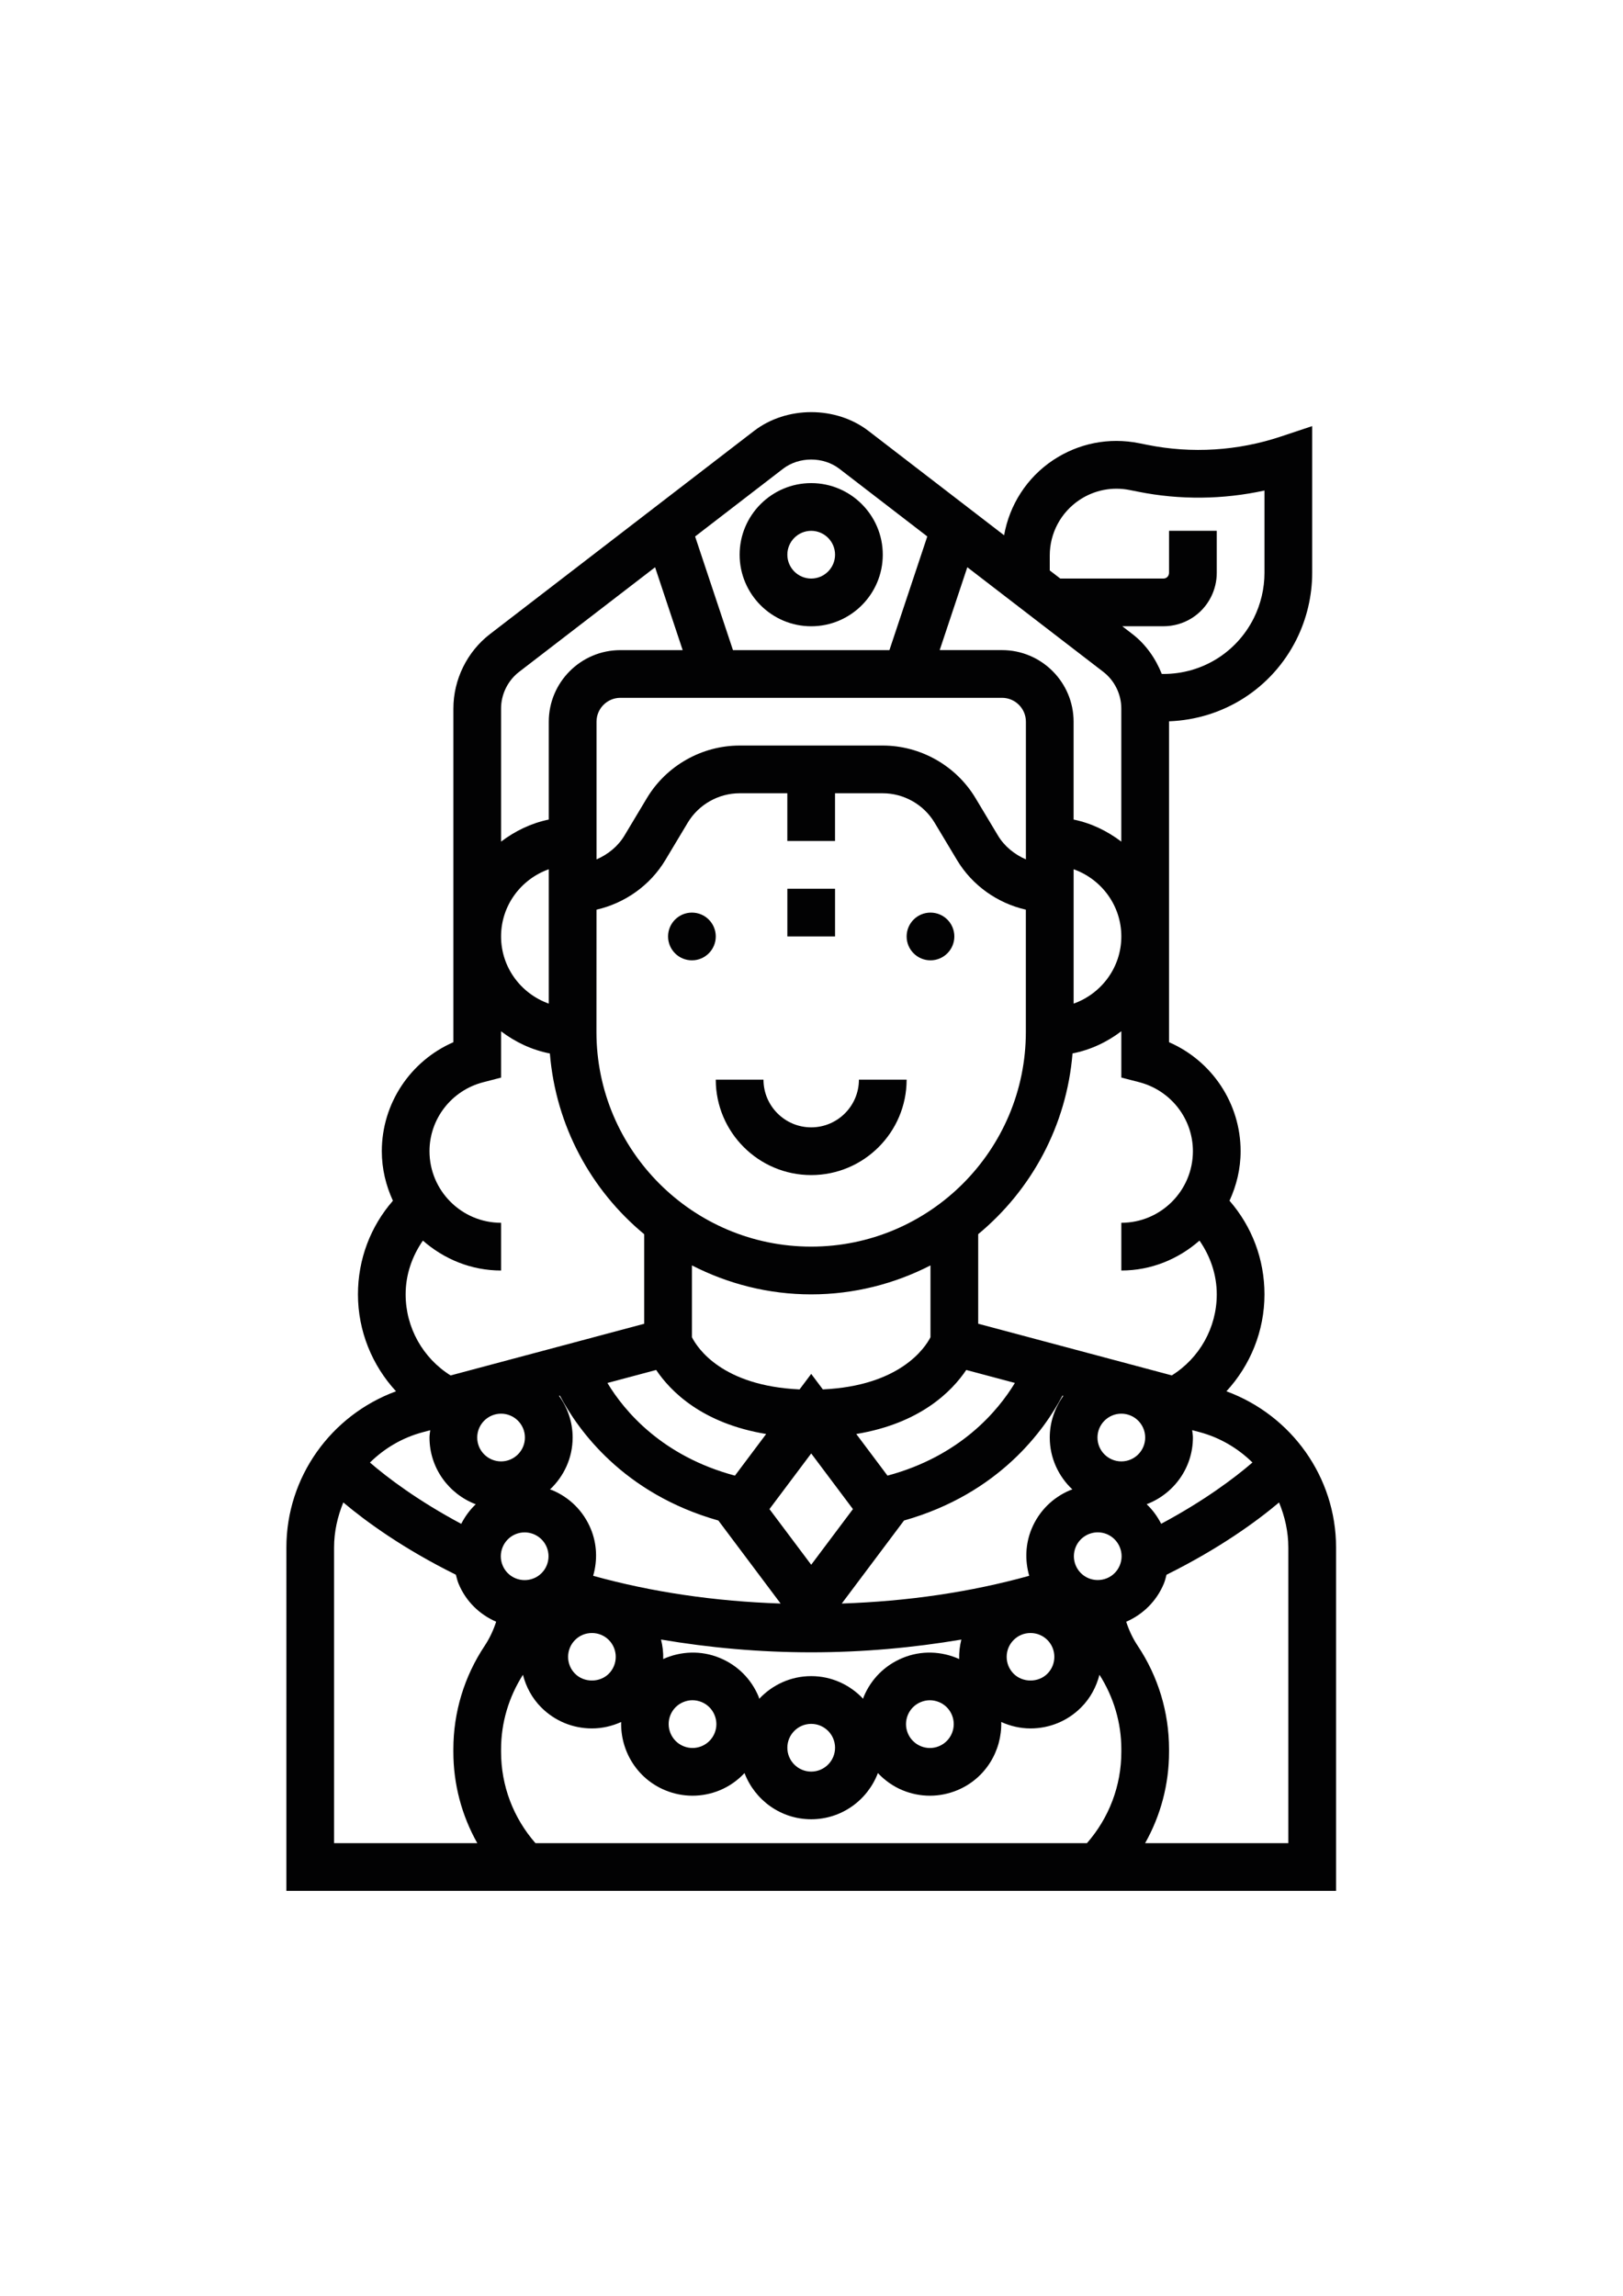<svg id="Laag_1" xmlns="http://www.w3.org/2000/svg" xmlns:xlink="http://www.w3.org/1999/xlink" viewBox="0 0 595.28 841.89" style="enable-background:new 0 0 595.28 841.89;"><style>.st0{fill:#020203;}</style><path class="st0" d="M297.53 229.66c14.47.0 26.25-11.78 26.25-26.25s-11.78-26.25-26.25-26.25-26.25 11.78-26.25 26.25 11.78 26.25 26.25 26.25zm0-35c4.82.0 8.75 3.93 8.75 8.75s-3.93 8.75-8.75 8.75-8.75-3.93-8.75-8.75S292.71 194.66 297.53 194.66z"/><path class="st0" d="M449.82 510.2c8.77-9.51 13.96-22.09 13.96-35.54.0-12.87-4.6-24.89-12.82-34.34 2.55-5.55 4.07-11.66 4.07-18.16.0-17.53-10.51-33.12-26.25-39.97V264.51c19.96-.74 37.75-12.04 46.74-30.02 3.76-7.54 5.76-15.98 5.76-24.41v-53.82l-11.52 3.83c-15.72 5.25-32.63 6.31-48.89 3.05l-3.11-.62c-10.98-2.2-22.18.01-31.53 6.23-9.61 6.41-15.97 16.39-17.95 27.54l-49.71-38.24c-11.98-9.22-30.07-9.22-42.04.0l-96.77 74.44c-8.44 6.48-13.47 16.7-13.47 27.34v122.36c-15.74 6.86-26.25 22.45-26.25 39.97.0 6.5 1.52 12.62 4.07 18.16-8.22 9.44-12.82 21.46-12.82 34.34.0 13.45 5.19 26.03 13.96 35.54-23.87 8.78-40.21 31.47-40.21 57.29V693.4h385V567.48C490.03 541.67 473.69 518.98 449.82 510.2zM459.37 536.31c-6.39 5.53-17.6 13.99-33.48 22.48-1.36-2.66-3.11-5.09-5.32-7.18 9.89-3.76 16.96-13.27 16.96-24.47.0-.92-.18-1.79-.27-2.69l2.79.74C447.54 527.21 454.1 531.14 459.37 536.31zM411.28 642.4c0 12.46-4.49 24.21-12.61 33.5H196.39c-8.12-9.29-12.61-21.03-12.61-33.5v-.91c0-9.73 2.81-19.14 8.02-27.33 1.13 4.38 3.31 8.56 6.73 11.98 4.96 4.95 11.55 7.69 18.57 7.69 3.77.0 7.4-.85 10.73-2.36-.3 10.57 5.79 20.74 16.12 25.02 3.24 1.34 6.64 2.01 10.05 2.01 3.4.0 6.81-.67 10.05-2.01 3.48-1.45 6.51-3.62 9.02-6.29 3.77 9.88 13.27 16.94 24.46 16.94s20.7-7.06 24.46-16.94c2.51 2.67 5.53 4.84 9.02 6.29 3.24 1.34 6.64 2.01 10.05 2.01 3.4.0 6.81-.67 10.05-2.01 10.33-4.28 16.41-14.45 16.12-25.02 3.34 1.5 6.96 2.36 10.73 2.36 7.01.0 13.61-2.73 18.56-7.69 3.43-3.43 5.6-7.61 6.74-11.99 5.21 8.19 8.02 17.59 8.02 27.32L411.28 642.4zm-210-274.36c-10.16-3.62-17.5-13.25-17.5-24.64s7.34-21.02 17.5-24.64v49.28zM367.53 255.9c4.82.0 8.75 3.93 8.75 8.75v50.5c-4.17-1.82-7.85-4.75-10.25-8.75l-8.24-13.74c-7.13-11.88-20.16-19.26-34.01-19.26h-52.5c-13.85.0-26.88 7.38-34 19.25l-8.24 13.75c-2.4 4-6.07 6.93-10.25 8.75v-50.5c0-4.82 3.93-8.75 8.75-8.75H367.53zM404.65 246.36c4.15 3.19 6.62 8.23 6.62 13.46v48.81c-5.11-3.87-11-6.77-17.5-8.09v-35.89c0-14.47-11.78-26.25-26.25-26.25h-22.86l10.13-30.39 49.86 38.35zm-10.87 72.4c10.16 3.62 17.5 13.25 17.5 24.64s-7.34 21.02-17.5 24.64V318.76zm-175 14.83c10.41-2.39 19.66-8.87 25.25-18.19l8.24-13.75c3.99-6.63 11.27-10.75 19-10.75h17.5v17.5h17.5v-17.5h17.5c7.73.0 15.02 4.12 19 10.75l8.24 13.74c5.59 9.33 14.84 15.81 25.25 18.2v44.81c0 43.42-35.33 78.75-78.75 78.75s-78.75-35.33-78.75-78.75L218.78 333.59zM384.15 613.77c-3.3 3.32-9.07 3.32-12.37.0-3.41-3.41-3.41-8.96.0-12.37 1.64-1.65 3.84-2.56 6.19-2.56 2.34.0 4.53.91 6.19 2.56C387.56 604.81 387.56 610.37 384.15 613.77zM351.8 608.38c-6.38-2.87-13.84-3.27-20.78-.38-6.48 2.68-11.52 7.72-14.22 14.2-.11.25-.13.51-.23.75-4.78-5.08-11.52-8.3-19.04-8.3s-14.26 3.22-19.05 8.3c-.1-.25-.13-.51-.23-.75-2.69-6.48-7.73-11.52-14.21-14.2-6.96-2.89-14.42-2.49-20.79.38.07-2.41-.22-4.8-.8-7.14 17.71 2.99 36.05 4.68 55.08 4.68s37.37-1.69 55.07-4.67C352.02 603.58 351.73 605.98 351.8 608.38zM344.41 640.34c-4.45 1.86-9.58-.28-11.44-4.74-.89-2.15-.89-4.54.0-6.7.9-2.16 2.57-3.83 4.74-4.73 1.09-.45 2.21-.67 3.35-.67s2.27.23 3.35.67c2.16.89 3.83 2.57 4.73 4.73C350.99 633.36 348.87 638.49 344.41 640.34zM306.28 640.91c0 4.83-3.93 8.75-8.75 8.75s-8.75-3.92-8.75-8.75 3.93-8.75 8.75-8.75S306.28 636.08 306.28 640.91zM262.09 635.59c-1.85 4.46-6.97 6.61-11.44 4.74-4.45-1.85-6.58-6.98-4.74-11.44.89-2.16 2.57-3.84 4.73-4.73 1.09-.45 2.21-.67 3.34-.67 1.14.0 2.27.23 3.36.67 2.15.9 3.83 2.57 4.73 4.73C262.98 631.05 262.98 633.43 262.09 635.59zM223.29 613.77c-3.3 3.32-9.07 3.32-12.37.0-3.41-3.41-3.41-8.96.0-12.37 1.64-1.65 3.84-2.56 6.19-2.56 2.34.0 4.53.91 6.19 2.56C226.69 604.81 226.69 610.37 223.29 613.77zm-34.2-51.17c1.09-.45 2.22-.66 3.33-.66 3.44.0 6.7 2.04 8.1 5.41.89 2.16.89 4.54.0 6.7-.89 2.16-2.57 3.83-4.73 4.73h-.01c-2.16.89-4.54.89-6.7.0s-3.84-2.57-4.73-4.73C182.5 569.59 184.64 564.45 189.09 562.6zm108.44-29.61 15.31 20.41-15.31 20.41-15.31-20.41 15.31-20.41zm113.18 41.04c-.89 2.16-2.57 3.84-4.73 4.73-2.17.88-4.55.88-6.71.0-2.15-.9-3.83-2.57-4.73-4.73-.89-2.15-.89-4.53.0-6.7 1.4-3.37 4.66-5.41 8.1-5.41 1.11.0 2.24.21 3.33.66C410.43 564.45 412.56 569.59 410.71 574.03zM411.28 535.91c-4.82.0-8.75-3.92-8.75-8.75s3.93-8.75 8.75-8.75 8.75 3.92 8.75 8.75S416.11 535.91 411.28 535.91zM393.33 546.2c-.25.1-.51.13-.75.23-6.48 2.7-11.52 7.73-14.21 14.21-2.29 5.54-2.5 11.54-.88 17.22-21.52 5.98-44.57 9.36-68.75 10.17l22.83-30.44c34.93-9.89 51.55-33.29 58.12-45.8l.32.09c-3.1 4.32-4.98 9.57-4.98 15.28C385.03 534.67 388.25 541.42 393.33 546.2zM325.51 541.13l-11.45-15.27c23.45-3.88 35.04-15.61 40.34-23.48l17.84 4.76C365.95 517.52 352.09 534 325.51 541.13zm-27.98-66.47c15.76.0 30.61-3.89 43.75-10.62v26.33c-1.96 3.84-11.13 17.83-39.48 19.14l-4.27-5.69-4.27 5.69c-28.34-1.3-37.43-15.09-39.48-19.15v-26.33C266.93 470.77 281.78 474.66 297.53 474.66zm-56.86 27.72c5.29 7.87 16.89 19.61 40.34 23.48l-11.45 15.27c-26.67-7.14-40.5-23.58-46.77-33.98L240.67 502.38zM205.36 511.79c6.56 12.5 23.2 35.91 58.12 45.8l22.83 30.44c-24.18-.81-47.23-4.19-68.75-10.17 1.63-5.68 1.42-11.68-.88-17.22-2.69-6.48-7.73-11.52-14.21-14.21-.25-.11-.51-.13-.75-.23 5.09-4.79 8.31-11.53 8.31-19.05.0-5.71-1.88-10.97-5-15.28L205.36 511.79zM183.78 518.41c4.82.0 8.75 3.92 8.75 8.75s-3.93 8.75-8.75 8.75-8.75-3.92-8.75-8.75C175.03 522.33 178.96 518.41 183.78 518.41zM437.53 422.16c0 14.47-11.78 26.25-26.25 26.25v17.5c11.02.0 20.97-4.23 28.67-10.97 3.97 5.74 6.33 12.48 6.33 19.72.0 12.21-6.34 23.38-16.49 29.71l-71.01-18.95v-32.84c19.45-16.09 32.42-39.68 34.6-66.28 6.66-1.3 12.69-4.18 17.9-8.13v16.98l6.56 1.7C429.44 399.87 437.54 410.27 437.53 422.16zM385.03 203.7c0-8.21 4.08-15.82 10.9-20.37 5.45-3.62 11.98-4.91 18.38-3.64l3.12.62c15.33 3.07 31.15 2.89 46.35-.43v30.21c0 5.72-1.36 11.45-3.91 16.57-6.33 12.65-19.03 20.49-33.16 20.49h-.59c-2.27-5.7-5.86-10.86-10.8-14.66l-3.69-2.84h15.08c7.47.0 14.18-4.15 17.5-10.81 1.35-2.71 2.07-5.74 2.07-8.76v-15.43h-17.5v15.43c0 .32-.08.64-.23.94-.35.72-1.04 1.13-1.84 1.13h-37.83l-3.85-2.96L385.03 203.7zm-97.85-31.78c5.9-4.54 14.8-4.54 20.7.0l32.23 24.8-13.89 41.69h-57.38l-13.89-41.68 32.23-24.81zm-96.77 74.45 49.86-38.35 10.12 30.39h-22.86c-14.47.0-26.25 11.78-26.25 26.25v35.88c-6.5 1.33-12.39 4.22-17.5 8.09v-48.81C183.78 254.6 186.26 249.56 190.41 246.37zm-13.19 150.5 6.56-1.7v-16.98c5.21 3.95 11.24 6.83 17.9 8.13 2.18 26.6 15.14 50.19 34.6 66.28v32.84l-71.01 18.95c-10.15-6.35-16.49-17.52-16.49-29.73.0-7.25 2.36-13.98 6.33-19.72 7.7 6.75 17.66 10.97 28.67 10.97v-17.5c-14.47.0-26.25-11.78-26.25-26.25C157.53 410.27 165.63 399.87 177.22 396.87zM155.01 525.22l2.79-.74c-.1.9-.27 1.77-.27 2.68.0 11.2 7.08 20.7 16.96 24.47-2.2 2.08-3.96 4.52-5.32 7.18-15.89-8.49-27.09-16.95-33.48-22.48C140.96 531.15 147.52 527.22 155.01 525.22zm-32.48 42.27c0-5.82 1.28-11.38 3.39-16.53 8.3 6.98 21.91 16.91 41.28 26.5.3 1.09.54 2.2.98 3.27 2.7 6.54 7.77 11.36 13.8 13.97-1.01 3.1-2.39 6.08-4.19 8.79-7.53 11.3-11.51 24.44-11.51 38v.91c0 11.93 3.08 23.38 8.78 33.5h-52.53V567.49zm350 108.42H420c5.7-10.11 8.78-21.56 8.78-33.5v-.91c0-13.57-3.98-26.72-11.51-38-1.81-2.71-3.2-5.69-4.2-8.79 6.02-2.62 11.09-7.45 13.8-13.97.45-1.08.69-2.17.98-3.27 19.37-9.6 33-19.52 41.28-26.5 2.12 5.14 3.4 10.7 3.4 16.52V675.91z"/><path class="st0" d="M350.03 343.41c0 4.83-3.92 8.75-8.75 8.75s-8.75-3.92-8.75-8.75 3.92-8.75 8.75-8.75S350.03 338.57 350.03 343.41"/><path class="st0" d="M262.53 343.41c0 4.83-3.92 8.75-8.75 8.75s-8.75-3.92-8.75-8.75 3.92-8.75 8.75-8.75S262.53 338.57 262.53 343.41"/><path class="st0" d="M288.78 325.91h17.5v17.5h-17.5v-17.5z"/><path class="st0" d="M297.53 430.91c19.3.0 35-15.7 35-35h-17.5c0 9.65-7.85 17.5-17.5 17.5s-17.5-7.85-17.5-17.5h-17.5c0 19.3 15.7 35 35 35z"/></svg>